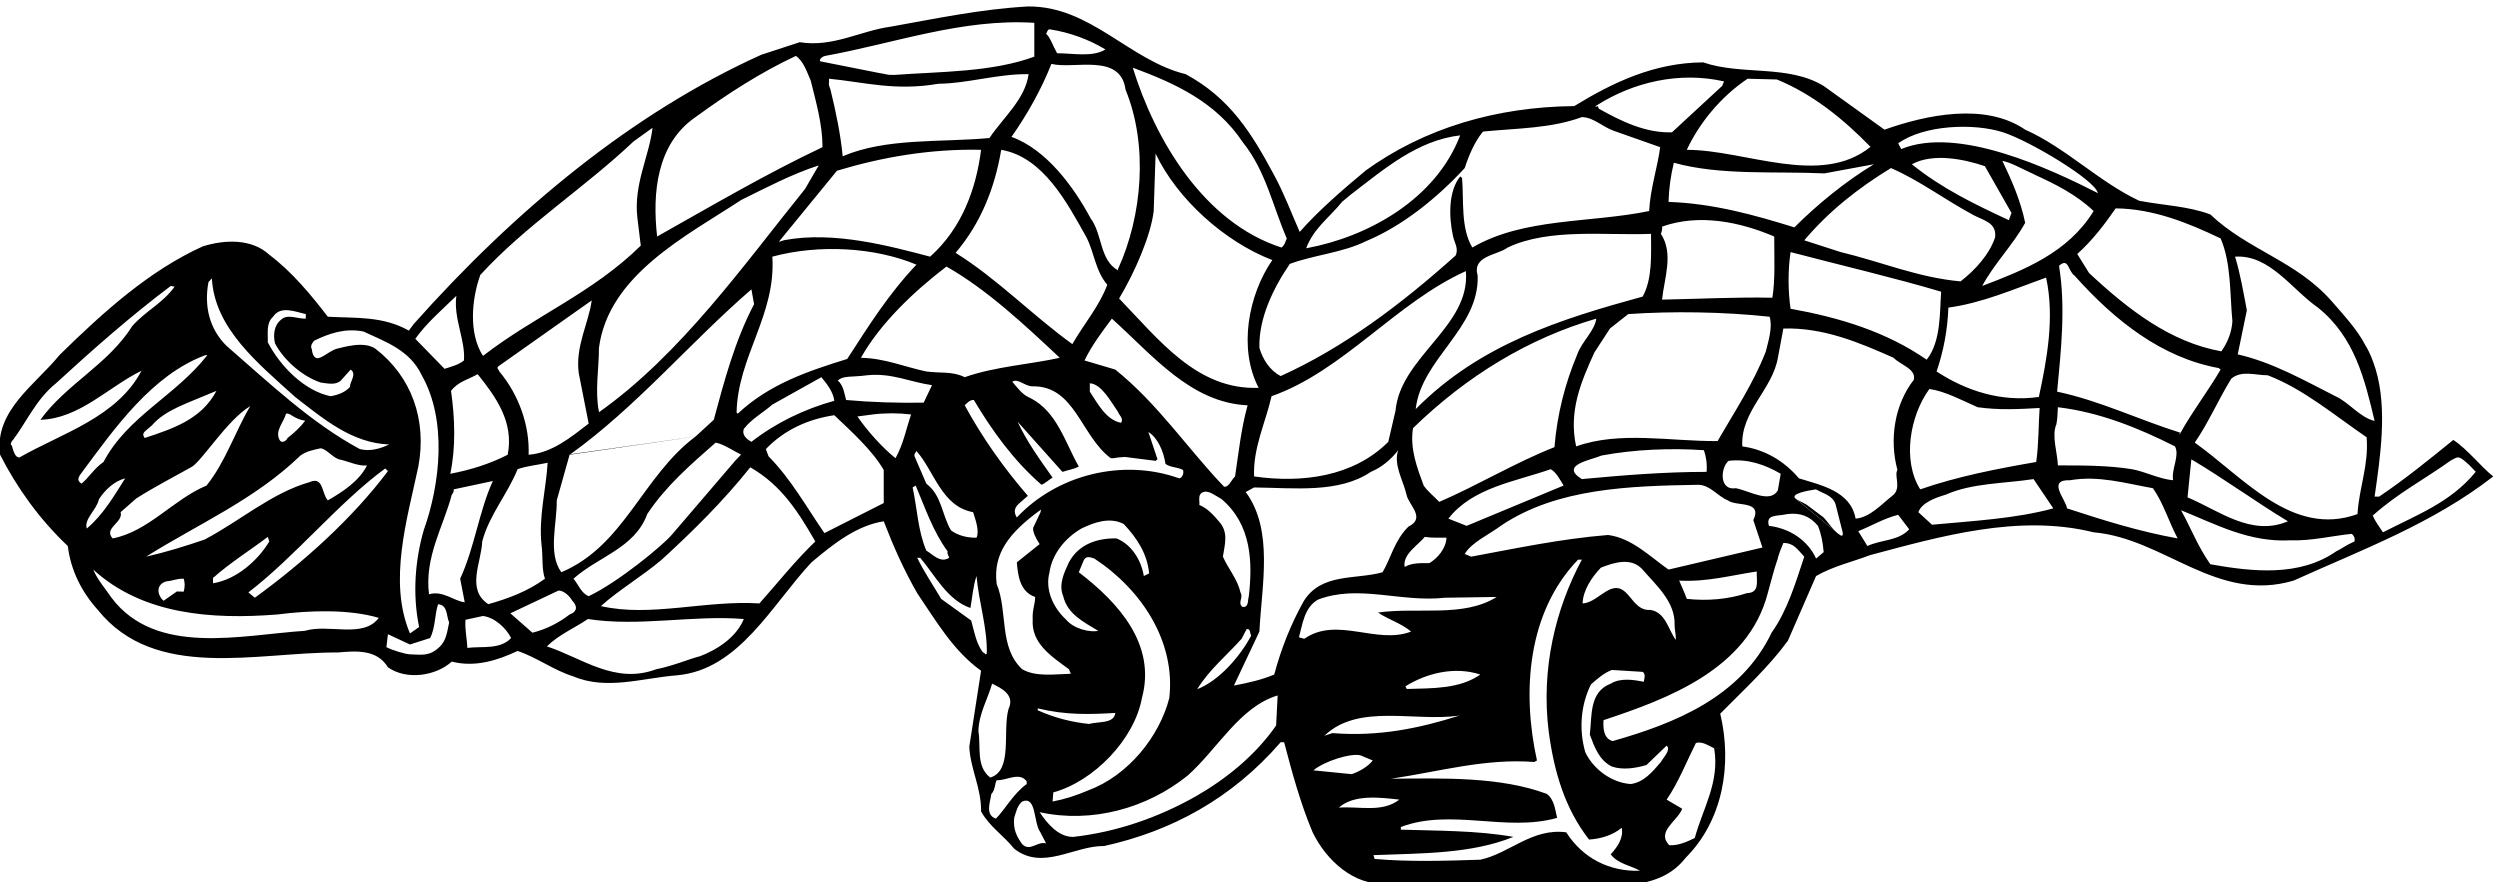 <?xml version="1.0" encoding="UTF-8" standalone="no"?>
<svg xmlns:inkscape="http://www.inkscape.org/namespaces/inkscape" xmlns:sodipodi="http://sodipodi.sourceforge.net/DTD/sodipodi-0.dtd" xmlns="http://www.w3.org/2000/svg" xmlns:svg="http://www.w3.org/2000/svg" version="1.1" id="svg1" width="646.424" height="228.073" viewBox="0 0 646.424 228.073">
  <defs id="defs1"></defs>
  <g id="g1" transform="translate(-52.763,-387.827)">
    <path id="path1" d="m 3963.65,3992.18 10.28,-8.41 -10.37,8.51 c 0.03,-0.03 0.06,-0.07 0.09,-0.1" style="fill:#000000;fill-opacity:1;fill-rule:nonzero;stroke:none" transform="matrix(0.133,0,0,-0.133,0,1056)"></path>
    <path id="path2" d="m 5166.28,4168.58 c -47.31,-38.44 -94.62,-76.88 -144.14,-110.14 h -8.87 c 11.09,77.61 25.13,170.01 2.21,246.89 -5.17,16.26 -10.35,31.33 -20.42,47.68 -15.06,29.48 -40.93,57.29 -65.33,85.38 -68.74,78.36 -162.62,99.06 -235.8,168.54 -42.88,16.26 -92.41,17.74 -138.23,26.61 -77.63,36.22 -143.41,103.49 -221.77,138.23 -77.62,53.23 -192.2,28.83 -273.51,0 l -118.27,85.02 c -69.49,42.13 -158.93,19.95 -234.33,45.83 -94.62,-0.74 -174.46,-38.44 -250.59,-85.01 -150.8,-1.48 -291.16,-42.23 -407.22,-126.5 l 1.39,0.83 c -42.88,-35.48 -92.4,-78.36 -127.88,-119.01 -16.27,36.96 -30.31,74.66 -49.53,110.14 -43.61,81.31 -85.75,150.06 -172.24,196.63 -109.4,26.61 -185.54,133.06 -306.77,131.58 -92.4,-5.17 -178.89,-23.65 -266.12,-39.18 -59.87,-8.13 -112.36,-40.66 -177.41,-30.31 l -74.66,-24.39 C 1626.2,4804.3 1398.52,4615.8 1201.15,4394.04 l -9.61,-12.94 c -50.26,28.46 -102.75,24.03 -157.45,26.98 -32.52,42.14 -69.485,87.23 -113.836,120.49 -34.004,31.79 -87.227,29.57 -129.363,16.27 -102.75,-46.57 -191.457,-125.67 -278.68,-211.42 -46.574,-57.65 -127.148,-107.92 -115.32,-193.67 32.527,-63.57 75.398,-124.19 131.582,-177.41 5.914,-46.57 25.871,-87.97 58.394,-124.19 111.621,-138.97 308.992,-82.05 466.443,-82.79 35.48,2.96 76.14,6.65 97.58,-28.83 36.22,-25.5 93.14,-17 124.18,11.09 45.84,-11.83 90.19,2.95 127.89,20.7 37.7,-12.57 70.22,-37.7 108.66,-49.53 64.31,-27.35 134.54,-2.96 201.81,2.22 120.49,11.08 184.06,137.49 260.94,219.54 42.87,36.22 87.97,71.7 140.45,79.84 18.48,-48.05 39.18,-94.62 65.05,-139.71 36.22,-53.23 70.22,-112.36 124.18,-150.8 l -22.91,-147.84 c 2.22,-43.62 23.66,-80.58 22.91,-125.67 16.27,-29.57 43.62,-46.57 64.32,-72.44 55.44,-43.62 116.06,5.91 175.19,5.17 130.1,28.83 247.64,91.66 342.99,201.8 h 6.66 c 15.52,-59.13 31.78,-119.01 55.44,-175.19 26.61,-54.7 80.57,-104.23 143.4,-99.79 151.54,3.69 303.08,2.22 453.88,-5.17 48.79,5.17 95.36,13.3 127.89,55.43 72.44,72.45 90.92,181.11 67.26,280.17 45.83,46.57 93.88,90.18 131.58,141.92 l 54.71,125.67 c 33.26,19.22 70.22,27.35 104.96,40.66 136.02,36.22 289.03,80.57 434.66,44.35 137.49,-11.83 238.76,-138.23 388.82,-93.88 132.32,59.88 270.55,110.88 388.09,202.54 -24.39,19.22 -49.53,52.49 -77.62,70.97 z m -263.15,257.24 c 71.7,-57.66 90.92,-139.71 110.14,-220.28 -28.83,6.65 -48.79,35.48 -76.14,48.05 -61.36,31.04 -121.97,65.79 -189.98,81.31 l 17.74,85.75 c -6.65,34.74 -12.57,70.23 -22.91,104.23 67.26,4.43 110.14,-63.58 161.15,-99.06 z m -189.24,134.54 c 20.7,-48.05 17.74,-106.45 22.91,-161.15 -1.48,-22.17 -9.61,-41.39 -21.44,-58.4 -99.05,17.74 -180.36,80.58 -257.24,152.28 l -22.92,36.96 c 29.57,26.61 53.23,57.66 74.66,88.71 73.19,-0.74 140.45,-28.09 204.03,-58.4 z m -529.28,-134.54 c 65.79,8.88 127.89,36.22 189.98,58.4 17,-77.61 1.48,-159.67 -14.05,-232.11 -73.18,-10.35 -141.19,11.83 -198.84,49.53 13.3,39.17 21.43,80.57 22.91,124.18 z m -42.14,-101.27 c -79.09,54.7 -170.01,82.06 -264.63,99.06 -5.18,34.74 -5.18,76.14 0,110.14 95.36,-25.13 198.38,-48.98 293,-77.07 h -0.27 c -2.96,-39.91 0,-96.64 -28.1,-132.13 z m 107.93,143.41 c 22.92,42.87 59.88,79.83 83.53,122.71 -8.87,42.87 -25.87,82.05 -44.35,120.49 16.26,-2.96 39.73,-16.36 62.65,-26.7 l -0.56,0.09 c 40.66,-18.48 82.05,-39.18 115.32,-70.97 -49.53,-81.31 -136.76,-115.31 -216.59,-145.62 z m 51.74,127.88 c -65.05,30.31 -130.1,61.36 -188.5,108.67 40.66,22.17 100.54,10.35 141.93,-3.7 l 51.75,-90.92 z m -12.19,171.13 c 51.74,-16.26 181.1,-93.88 185.26,-118.55 -91.66,46.57 -271.38,131.49 -382.26,85.65 l -5.91,11.09 c 50.26,36.22 146.8,39.45 202.91,21.81 z m -216.96,-69.86 c 56.18,-24.39 101.96,-59.89 160.59,-91.47 19.73,-10.63 44.91,-14.23 41.95,-43.06 -11.08,-33.27 -39.17,-64.31 -67.26,-85.75 -82.8,7.39 -155.24,38.44 -232.86,56.92 l -70.96,22.91 c 48.79,57.66 105.71,102.02 168.54,140.45 z M 3885.23,4581.8 c -78.36,24.39 -158.19,46.57 -244.68,49.52 0.74,26.62 4.43,51.75 10.35,76.14 90.18,-25.13 195.89,-16.26 292.73,-20.69 l 96.1,17.74 c -54.71,-33.27 -108.67,-76.88 -154.5,-122.71 z m -31.79,-510.34 -0.27,-0.46 v 0.04 c -14.29,-27.31 -56.79,-0.75 -81.78,3.66 -33.26,-5.18 -29.57,40.66 -14.04,53.22 36.95,4.44 70.96,-7.39 101.27,-25.13 l -5.45,-31.75 c 0.08,0.16 0.19,0.26 0.27,0.42 z m -60.61,-200.78 c -35.48,-11.83 -76.88,-15.53 -116.8,-11.09 -3.69,10.35 -9.61,23.65 -14.78,35.48 53.96,-2.96 101.27,10.35 150.8,17.74 -0.74,-18.48 6.65,-41.4 -19.22,-42.13 z m -152.28,45.83 c -37.7,26.61 -71.7,61.35 -117.53,67.26 -91.67,-7.39 -178.15,-25.87 -266.12,-42.13 l -12.57,5.18 c 13.31,22.91 48.79,38.43 73.19,56.91 107.92,70.97 246.15,75.4 381.43,77.62 22.91,-0.74 36.96,-22.17 56.92,-30.31 16.26,-12.56 68.01,0.75 49.52,-38.43 l 17.75,-53.23 z m 14.04,-136.76 c -14.78,20.7 -19.95,53.96 -49.52,58.4 -38.44,-2.95 -40.66,56.92 -79.84,39.18 -17.74,-8.87 -33.26,-25.87 -51.74,-26.61 0.74,25.87 18.48,51.74 35.48,69.48 24.39,9.61 57.66,20.7 79.83,-2.22 27.36,-31.78 65.06,-63.57 63.58,-109.4 0,-10.35 2.96,-18.48 2.21,-28.83 z m -459.79,268.34 c -9.6,10.35 -22.17,19.96 -30.3,31.79 -11.83,32.52 -27.35,70.96 -20.7,111.61 104.23,101.28 223.98,174.46 356.3,212.9 -2.96,-23.66 -28.09,-44.35 -36.96,-69.49 -23.66,-56.18 -39.18,-116.79 -44.35,-180.36 -76.88,-30.31 -148.58,-73.93 -223.99,-106.45 z m 14.05,-69.49 c -0.74,-20.7 -17,-39.92 -33.26,-49.53 -17,0 -34.01,0.74 -48.05,-7.39 -4.44,24.4 25.87,42.14 39.17,58.4 13.31,-2.22 28.09,-1.48 42.14,-1.48 z m -397.51,-195.15 8.96,17.28 c 8.13,1.48 5.92,-8.13 8.88,-12.57 -20.7,-39.18 -61.36,-87.23 -104.97,-104.23 23.65,38.44 56.92,65.05 87.22,99.06 z m 13.21,81.22 c -2.49,-7.3 0.65,-22.82 -12.66,-20.61 -9.6,8.14 2.96,18.49 -3.69,28.09 -5.18,25.14 -23.66,45.83 -34,69.49 3.69,24.4 11.08,46.57 -6.66,67.27 -10.81,12.75 -22.91,26.61 -39.18,33.26 1.57,6.1 -6,25.32 13.22,25.88 4.17,-1.51 2.74,2.48 29.66,-14.23 59.32,-50.09 60.71,-124.1 53.31,-189.15 z m -48.14,212.99 c -70.22,73.18 -127.88,160.4 -211.41,227.67 l -59.88,17.74 c 14.05,28.83 33.27,54.7 53.23,81.32 79.83,-71.71 153.01,-163.37 263.89,-168.54 -12.56,-44.36 -17.74,-93.89 -24.39,-138.24 -7.39,-6.65 -11.83,-21.43 -21.44,-19.95 z m -358.52,-111.62 -44.35,-35.49 c 2.22,-25.87 5.92,-56.92 35.48,-67.26 0.74,-12.57 -5.72,-23.66 -4.62,-43.81 -2.95,-45.83 34.93,-70.77 70.42,-96.64 l 3.69,-8.88 c -31.05,-0.74 -68.01,-6.65 -94.62,8.88 -45.83,42.87 -27.35,112.36 -49.53,165.58 -7.39,58.4 23.2,99.33 86.21,144.79 l -1.11,-5.55 -14.13,-29.84 c -1.11,-8.04 4.99,-20.33 12.56,-31.78 z m 45.84,-101.28 c 8.13,-34.74 39.91,-50.26 68,-67.27 -15.52,-3.69 -47.3,3.7 -62.09,21.44 -26.61,24.39 -41.39,59.88 -32.53,92.4 4.81,35.49 31.05,67.27 62.1,85.01 24.39,11.83 54.7,22.92 82.05,8.87 25.87,-27.35 45.83,-57.66 49.53,-96.1 l -10.35,-5.17 c -4.44,28.83 -22.92,61.36 -53.23,73.18 -35.48,0.74 -73.17,-10.35 -92.39,-46.57 -8.87,-19.22 -20.7,-42.87 -11.09,-65.79 z M 2414.2,3646.7 c 54.7,-13.31 100.53,-11.83 150.8,-8.88 -2.22,-21.43 -33.27,-16.26 -51.01,-21.43 -35.48,3.69 -68.74,12.56 -99.79,26.61 z m 30.31,-163.37 c 78.35,21.44 157.45,102.75 172.23,183.32 28.09,103.49 -44.35,184.81 -122.7,244.68 l 8.86,21.44 c 4.26,11.27 12.57,8.13 21.44,5.17 93.14,-61.35 158.19,-162.62 145.62,-271.29 -19.21,-74.65 -79.83,-150.79 -158.19,-179.63 -22.17,-9.6 -45.09,-17 -68.74,-21.43 z m -70.97,534.45 -0.09,0.18 c -4.43,7.4 -7.02,16.54 3.79,26.43 l 17.74,15.52 c -47.31,54.7 -89.44,114.58 -122.71,175.94 4.44,4.43 10.35,11.08 17.74,10.35 34.74,-58.4 76.88,-117.54 131.58,-164.85 7.39,2.96 14.05,9.61 21.44,14.04 -25.14,35.49 -50.27,70.23 -68.01,108.67 l 87.23,-97.58 c 14.23,4.63 22.18,5.18 31.79,10.35 -26.62,46.57 -42.14,106.45 -93.89,133.06 -15.52,5.91 -24.39,19.22 -35.48,31.79 11.09,7.39 24.4,-8.88 39.18,-8.88 82.79,1.49 93.88,-96.09 152.28,-139.71 9.6,-0.73 2.22,0.93 27.53,2.41 15.34,-1.85 36.04,-4.62 59.7,-7.58 l 3.69,2.96 -17.74,53.22 c 18.48,-11.83 29.57,-37.7 33.26,-62.09 9.61,-7.4 23.66,-5.92 34.01,-11.83 2.22,-5.18 -0.74,-15.52 -7.39,-16.26 -109.41,39.17 -237.29,7.39 -315.65,-76.14 z m -542.58,201.8 -2.22,2.22 c 2.22,109.4 76.88,189.24 69.49,303.08 90.18,24.39 198.85,18.48 280.16,-15.52 -54.7,-57.66 -93.88,-120.5 -134.53,-183.33 -76.15,-23.65 -151.54,-48.79 -212.9,-106.45 z m 187.76,25.13 c -58.4,-16.26 -113.84,-42.87 -161.15,-79.83 -11.82,6.66 -18.48,14.79 -14.78,25.14 15.52,19.95 36.96,31.04 55.44,47.3 l 95.36,53.23 c 10.35,-12.57 22.91,-28.09 25.13,-45.84 z m -569.19,-280.16 c 2.95,-21.43 0,-48.04 6.65,-65.78 -33.26,-24.4 -70.96,-38.44 -110.14,-49.53 -43.61,28.83 -13.31,81.31 -11.83,121.97 13.31,51 49.53,92.4 68.75,140.45 18.48,6.65 39.18,8.13 58.4,12.57 -2.96,-51.75 -17.75,-104.97 -11.83,-159.68 z m -25.14,175.2 c 2.22,56.18 -18.48,116.05 -56.91,161.89 -0.74,3.69 -6.66,6.65 -1.48,10.34 l 181.11,127.89 c -5.92,-44.35 -32.53,-90.19 -25.14,-141.93 l 19.22,-97.58 c -34.74,-26.61 -70.96,-56.91 -116.8,-60.61 z m 54.71,-88.71 25.22,89.54 1.29,0.18 c 128,91.6 234.12,218.9 351.96,320.54 l 5.18,-28.82 c -36.96,-70.23 -57.66,-147.85 -78.36,-224.72 l -35.48,-32.62 -0.14,-0.02 c -103.38,-77.64 -138.15,-212.07 -260.8,-263.79 -26.61,36.96 -8.13,94.62 -8.87,139.71 z m 529.27,819.79 c 68.75,-6.65 128.44,-24.4 212.9,-9.79 55.99,0.37 114.57,19.4 175.19,18.66 -6.66,-48.79 -48.79,-83.53 -76.14,-124.19 -96.1,-8.87 -200.33,0.74 -285.34,-35.48 -3.69,40.66 -13.3,87.23 -23.65,129.36 -5.54,14.79 -2.03,9.61 -2.96,21.44 z m 246.16,-338.56 c 49.52,58.4 76.14,126.41 88.7,200.32 82.06,-14.04 128.63,-104.22 164.85,-168.54 16.26,-30.3 17.74,-66.52 41.39,-93.87 -15.52,-41.4 -45.83,-76.88 -68,-115.32 -76.88,55.44 -147.11,127.88 -226.94,177.41 z m 202.54,-204.02 c -56.18,-12.57 -126.4,-17 -184.8,-37.7 -23.65,11.83 -47.31,7.39 -74.66,11.09 -42.13,8.87 -81.31,25.87 -127.15,26.61 37.7,67.27 104.24,130.1 166.33,177.41 79.1,-45.09 150.8,-112.36 220.28,-177.41 z m -433.18,363.69 c 87.97,26.61 182.59,42.87 280.16,40.65 -9.6,-75.39 -36.95,-152.27 -99.05,-207.71 -76.78,20.08 -186.28,50.26 -283.12,32.16 l -11.08,-3.33 z m -62.09,-35.48 c -118.27,-146.37 -240.89,-320.91 -400.56,-434.01 l -0.09,0.83 c -8.13,40.66 0,82.79 0,124.19 18.48,141.92 170.76,218.07 276.46,287.55 49.53,24.39 98.32,50.27 150.8,67.27 z m -306.77,-632.03 c 36.22,54.7 84.27,96.1 133.06,138.97 15.52,-2.95 35.29,-16.63 49.34,-23.28 l -10.9,-11.46 -122.99,-143.59 c -19.04,-22.64 -106.17,-93.69 -162.35,-120.31 -14.78,5.92 -19.96,22.92 -29.57,34.01 48.79,43.61 119.02,59.13 143.41,125.66 z m 370.71,260.02 c 11.65,9.61 25.78,5.73 56.55,9.8 47.31,5.17 84.27,-13.31 126.41,-19.23 l -16.27,-34 c -51,-0.74 -101.27,0.74 -150.79,5.18 -2.96,10.34 -4.71,28.18 -16.26,38.07 z m 152.65,-137.31 c 34.74,-39.18 48.79,-107.93 110.14,-119.01 5.18,-15.52 12.57,-37.7 6.66,-49.53 -16.27,-0.74 -35.49,3.7 -49.53,14.04 -17.74,29.57 -17.74,68.01 -48.05,90.93 l -22.91,53.22 c -1.49,4.44 2.21,6.66 3.69,10.35 z m 337.08,115.32 v 16.26 c 22.92,-1.48 40.66,-35.48 54.7,-55.44 2.22,-6.65 11.83,-13.31 5.92,-21.44 -29.57,5.92 -45.84,38.44 -60.62,60.62 z m 56.92,181.1 c 30.31,50.27 61.72,122.34 67.27,170.02 l 3.7,111.62 c 42.13,-88.7 134.53,-171.49 226.93,-206.97 -46.57,-67.27 -66.52,-172.24 -26.61,-248.38 -119.01,-4.44 -192.2,91.66 -271.29,173.71 z m 296.42,-189.97 c 138.98,48.79 241.73,181.84 377.74,243.2 9.61,-107.19 -127.14,-166.33 -136.75,-271.29 l -14.05,-60.62 c -68,-68 -167.8,-80.57 -260.94,-67.27 -2.22,55.44 22.17,104.23 34,155.98 z m 400.66,234.33 c -11.09,39.18 37.7,39.18 58.39,54.7 80.58,38.44 192.2,22.92 278.69,26.61 0,-40.66 2.95,-87.23 -16.27,-121.97 -158.93,-43.61 -316.38,-92.4 -441.3,-218.81 11.08,98.32 124.18,156.72 120.49,259.47 z m 141.92,-376.26 c 10.36,-5.18 18.49,-20.7 25.14,-31.78 l -188.5,-78.36 -35.48,14.04 c 47.31,60.62 129.36,71.71 198.84,96.1 z m 99.06,26.61 c 63.57,11.83 133.8,14.78 198.85,10.35 4.43,-12.57 6.65,-27.35 5.17,-42.14 -82.79,0 -163.36,-6.65 -242.46,-14.04 -44.35,27.35 17.74,36.96 38.44,45.83 z m 225.46,28.09 c -92.4,-0.74 -189.98,19.96 -274.99,-10.35 -14.78,68.01 8.87,124.19 35.49,182.59 l 30.3,46.57 35.49,28.09 c 86.48,5.91 186.28,4.43 274.98,-5.18 5.91,-21.44 -2.22,-45.83 -7.39,-67.27 -23.66,-61.35 -60.62,-116.79 -93.88,-174.45 z m -107.93,274.99 c 4.44,42.87 22.92,88.7 -2.21,127.88 1.48,4.43 2.95,8.87 2.21,14.05 72.45,25.87 152.28,8.86 218.07,-19.23 0,-37.69 2.22,-85.74 -3.69,-119.01 -68.01,1.48 -140.46,-2.22 -214.38,-3.69 z m 223.25,428 c 69.96,-28.72 128.91,-76.53 181.98,-130.99 0.11,0.09 0.22,0.16 0.32,0.24 l 0.28,-0.83 c -0.2,0.2 -0.4,0.39 -0.6,0.59 -97.11,-78.5 -243.46,-5.77 -357.18,-5.77 25.13,53.23 66.53,103.5 118.27,138.24 z m -349.65,-49.53 0.15,-0.3 c 70.48,44.5 159.32,65.81 246.75,46.13 l -3.7,-8.86 -97.58,-90.19 c -51.74,-1.48 -98.31,21.44 -141.93,45.83 l -3.54,7.09 c -0.01,-0.01 -0.03,-0.02 -0.04,-0.03 l 0.63,-1.88 -2.96,-1.48 -0.74,1.48 c 1.01,0.64 2.06,1.24 3.07,1.88 z m -495.27,-187.94 16.26,13.49 c 66.53,51.01 130.1,105.71 212.89,115.32 -47.31,-124.19 -178.89,-197.37 -299.38,-219.55 14.79,39.18 43.62,58.22 70.23,90.74 z m 46.57,-76.7 c 70.96,29.57 138.23,84.28 191.45,141.93 8.13,25.14 19.22,51.01 35.49,70.97 67.27,6.65 131.57,5.91 192.19,28.09 22.18,0 40.66,-19.22 62.1,-26.61 l 90.18,-31.79 c -4.44,-36.22 -19.22,-80.57 -21.44,-124.19 -114.58,-23.65 -243.94,-12.56 -343.73,-70.96 -22.92,38.44 -16.26,90.92 -19.96,135.27 l -3.7,2.96 c -22.91,-28.83 -22.17,-77.62 -14.04,-115.31 2.22,-12.57 11.83,-24.4 5.17,-38.44 -106.45,-95.36 -217.33,-178.89 -340.04,-234.33 -21.43,11.09 -34.74,32.52 -41.39,54.7 -1.48,56.92 25.87,114.57 59.14,163.36 48.04,17.74 102.01,21.44 148.58,44.35 z m -239.5,191.46 c 44.35,-55.44 57.65,-123.45 85,-186.28 -2.22,-4.43 -3.69,-13.31 -10.34,-17.74 -151.54,48.79 -246.16,210.67 -289.04,349.65 82.05,-30.31 161.89,-66.53 214.38,-145.63 z m -228.42,102.75 c 44.35,-107.92 32.52,-245.42 -14.79,-348.91 v -2.21 c -36.22,20.69 -29.56,69.48 -53.22,101.27 -32.52,60.61 -85.75,133.8 -153.75,158.19 31.04,44.35 57.65,91.66 77.61,141.93 44.35,-11.09 134.54,22.18 144.15,-50.27 z m -147.85,117.54 c 39.18,-5.92 76.88,-19.96 108.67,-39.18 -24.4,-15.53 -63.57,-7.39 -93.88,-7.39 -7.39,12.56 -14.05,32.52 -21.44,37.69 2.22,2.96 2.22,8.14 6.65,8.88 z m -436.13,-51.75 c 134.54,24.39 266.86,73.18 406.57,64.31 v -65.79 c -82.8,-30.31 -181.11,-28.82 -272.03,-35.48 -17.74,-0.18 -12.2,1.3 -29.57,3.7 l -115.32,22.91 c -0.74,5.18 5.92,9.61 10.35,10.35 z m -252.07,-119.01 c 62.83,45.83 127.14,87.22 195.15,119.01 14.78,-10.35 21.44,-31.05 28.83,-48.05 10.35,-42.13 22.91,-85 22.91,-129.36 -109.4,-51.74 -215.1,-113.84 -321.55,-173.72 -9.61,85.02 -0.74,180.38 74.66,232.12 z m -418.39,-306.78 c 88.7,96.84 201.8,168.55 297.9,259.47 l 36.96,26.61 c -6.65,-56.18 -36.96,-109.4 -29.57,-174.45 l 6.65,-54.7 c -93.88,-92.41 -205.5,-136.02 -306.77,-214.38 -28.09,43.62 -22.18,110.15 -5.17,157.45 z m -5.18,-192.93 c 35.48,-44.35 70.96,-93.14 58.4,-156.71 -34.74,-17.74 -72.44,-29.57 -111.62,-36.96 11.08,51.75 8.87,108.66 1.48,161.15 14.04,18.48 34,22.17 51.74,32.52 z m -41.39,152.28 c -5.92,-44.35 17.73,-85.01 14.78,-125.67 -11.09,-8.87 -24.39,-11.82 -37.7,-16.26 l -56.92,58.4 c 22.18,31.04 51.75,56.18 79.84,83.53 z m -276.47,-87.23 0.37,0.37 c -0.1,-0.11 -0.15,-0.2 -0.24,-0.31 28.79,14.02 60.53,25.06 95.97,17.68 42.87,-19.96 90.18,-36.22 113.1,-85 49.52,-87.23 36.22,-210.68 3.7,-301.61 -16.27,-56.91 -22.18,-122.7 -8.88,-187.75 -5.91,-4.44 -11.82,-8.14 -17.74,-12.57 -42.87,101.27 -5.17,223.24 16.26,324.51 17.01,90.93 -13.3,175.2 -83.53,229.16 -22.91,15.52 -62.28,2.59 -74.66,0 -21.06,-5.73 -42.69,-36.22 -48.6,-3.7 0.73,4.4 -6.285,7.01 4.38,19.28 -0.04,-0.02 -0.09,-0.04 -0.13,-0.06 z m -79.835,46.57 c 14.785,22.92 45.093,8.87 63.574,5.18 v -8.87 c -15.524,-0.74 -35.485,9.61 -47.313,-1.48 -14.785,-11.09 -16.261,-30.31 -12.566,-46.57 17.004,-32.53 53.226,-64.31 88.71,-76.14 11.83,-1.48 28.83,-5.91 39.17,3.69 l 19.23,21.44 c 12.56,-8.87 -1.49,-22.91 -1.49,-34 -9.6,-10.35 -23.65,-15.53 -37.69,-17.74 -50.27,10.35 -97.579,57.66 -121.973,104.96 0.738,17.01 -3.695,36.97 10.348,49.53 z m -125.665,67.27 6.653,7.39 c 5.172,-97.57 90.183,-165.58 161.887,-230.63 55.44,-42.88 110.14,-89.45 182.59,-92.4 -17.01,-8.13 -36.97,-14.05 -56.92,-8.87 -94.62,51 -175.198,127.88 -258.729,200.32 -33.266,32.53 -44.352,76.88 -35.481,124.19 z m -7.394,-500.44 c -36.957,-12.57 -74.66,-24.4 -113.836,-33.27 101.27,63.57 211.414,110.88 300.117,196.63 11.09,8.13 25.133,11.09 39.183,14.05 11.83,-1.48 22.17,-17.01 35.48,-21.44 18.48,-3.7 38.44,-14.05 54.7,-11.83 -15.52,-31.05 -48.05,-51.75 -76.14,-68.01 -11.82,11.83 -8.13,48.05 -35.481,35.49 -73.183,-20.7 -135.273,-75.4 -204.023,-111.62 z m 125.668,-3.7 c -22.176,-36.96 -63.574,-73.92 -109.402,-81.32 v 10.36 c 34.003,30.3 74.66,55.43 106.445,79.83 z m -166.324,-97.58 -13.305,0.37 -25.871,-18.11 c -13.309,11.83 -14.785,31.79 5.172,37.7 11.828,0.74 21.437,5.91 34.004,5.18 2.218,-7.39 2.59,-14.79 0,-25.14 z m -122.707,154.5 30.304,26.61 c 34.746,22.18 70.965,40.65 106.45,60.62 l -0.372,-0.19 c 18.942,7.76 69.856,91.85 115.688,119.2 -30.309,-51.01 -47.313,-107.19 -85.012,-154.49 -64.308,-26.62 -113.097,-89.45 -182.586,-102.76 -18.476,19.96 21.442,31.05 15.528,51.01 z m 60.613,168.54 c 26.348,30.27 64.484,41.34 125.668,67.27 -29.57,-56.18 -86.488,-73.92 -139.711,-91.67 v 0.46 c -6.555,9.37 -0.375,11.19 14.043,23.94 z m 260.941,22.91 c 8.871,2.22 13.77,-9.97 37.332,-13.67 l -0.371,-0.37 c -8.871,-11.83 -19.957,-22.18 -34.004,-33.27 -2.957,-6.65 -11.734,-10.81 -15.523,-3.69 -9.609,17.74 8.133,34 12.566,51 z M 434.59,4134.57 c -8.574,-0.66 -11.723,12.38 -14.949,23.23 -4.328,1.53 -0.383,8.7 2.382,10.78 26.614,35.48 45.094,79.09 83.532,110.14 71.703,65.79 146.367,131.58 223.242,189.24 l 7.394,-1.48 c -24.394,-33.27 -54.703,-45.83 -82.054,-76.14 -47.309,-75.4 -127.883,-112.36 -178.891,-182.58 76.141,2.21 131.582,63.57 196.633,95.35 -48.051,-90.92 -154.496,-121.23 -237.289,-168.54 z m 120.492,-51 c -2.957,2.96 -12.012,6.1 0,20.7 65.051,87.96 137.492,190.71 240.984,229.15 h 3.696 c -60.614,-78.35 -155.235,-119.01 -201.805,-207.72 -17.004,-11.09 -30.309,-32.52 -42.875,-42.13 z m 10.352,-87.23 c -5.914,18.48 19.218,36.22 23.652,56.92 11.828,18.48 30.309,35.48 51.008,40.66 -21.438,-34.01 -42.875,-70.97 -74.66,-97.58 z m 424.304,-198.85 c -124.187,-8.13 -289.769,-50.26 -376.258,64.31 -11.828,17.75 -27.351,34.75 -35.484,54.71 95.359,-87.23 229.156,-97.58 358.52,-87.23 62.832,8.13 139.714,10.35 196.624,-6.65 -30.3,-40.66 -97.57,-11.09 -143.402,-25.14 z m -97.574,64.31 -12.566,10.35 c 91.66,70.23 175.192,174.46 266.112,240.99 l 5.18,-5.18 C 1082.14,4016.3 986.781,3930.55 892.164,3861.8 Z m 358.516,-96.09 c -18.48,-17.74 -33.69,-14.89 -57.01,-13.96 -9.24,0.38 -34.65,8.04 -45.74,13.96 l 2.96,25.13 42.87,-19.96 39.18,12.57 c 10.35,19.96 8.87,46.57 15.52,65.79 19.22,-2.22 15.52,-22.18 21.44,-35.48 -3.7,-17.01 -5.17,-35.49 -19.22,-48.05 z m -19.96,102.75 c -8.87,72.44 27.35,130.1 44.35,193.67 2.22,2.96 4.44,5.92 3.7,10.35 l 76.14,16.26 c -26.61,-57.65 -35.48,-129.36 -63.57,-189.97 l 8.87,-45.84 c -20.7,2.22 -42.88,23.66 -69.49,15.53 z m 74.66,-104.23 c -0.74,17.74 -5.17,35.48 -3.7,54.7 l 34.01,7.39 c 22.92,-2.95 45.09,-23.65 54.7,-42.87 -21.44,-22.91 -55.44,-15.52 -85.01,-19.22 z m 83.53,67.27 93.88,44.35 c 11.09,-0.74 20.7,-10.35 26.61,-19.96 13.49,-14.41 5.18,-22.91 -5.17,-26.61 -22.18,-17 -45.83,-28.83 -72.44,-35.48 z m 366,-84.46 v 0.46 c -13.21,-3.41 -54.05,-19.49 -82.14,-24.66 -80.57,-30.32 -144.89,22.17 -212.89,44.35 24.39,23.65 52.48,34.74 79.83,53.22 99.06,-15.52 204.76,8.13 303.08,0 -14.79,-36.22 -52.86,-60.52 -87.88,-73.37 z m 118.19,103.68 c -105.71,6.65 -211.42,-27.35 -308.25,-5.18 35.48,31.79 79.83,57.66 118.27,90.19 59.88,54.7 120.49,114.57 172.24,179.63 60.61,-34.75 93.14,-86.49 126.4,-144.15 -39.92,-38.44 -72.44,-79.83 -108.66,-120.49 z m 241.72,195.15 -115.32,-58.4 c -34.74,50.27 -64.31,104.23 -108.66,149.32 l -5.18,14.05 c 36.22,37.7 82.79,58.39 133.06,65.79 33.26,-31.79 73.18,-67.27 96.1,-106.45 z m 22.91,87.22 c -25.13,19.96 -54.88,53.04 -74.1,81.13 l 29.75,3.89 c 23.66,2.95 50.27,2.95 74.66,0 -10.35,-30.31 -14.78,-56.92 -30.31,-85.02 z m 33.27,-56.91 5.91,3.7 c 17.74,-41.4 33.27,-88.71 62.1,-127.89 -1.48,-5.17 2.21,-8.13 2.95,-12.57 -17,-11.08 -31.78,6.66 -44.35,14.05 -16.26,37.7 -17.74,82.05 -26.61,122.71 z m 113.84,-258.73 -58.4,42.14 c -15.53,26.61 -33.26,52.48 -46.57,79.83 h 5.91 c 28.83,-34 52.49,-82.05 97.58,-97.57 3.69,20.7 5.17,42.87 11.83,62.09 4.43,-51.01 21.44,-101.27 19.95,-150.8 -5.17,-3.69 -2.21,2.22 -7.39,2.22 -13.3,17.74 -17,40.66 -22.91,62.09 z m 14.04,-215.11 c 0.74,34.01 17.75,61.36 26.61,92.4 18.48,-8.87 45.1,-22.17 31.79,-49.53 -11.83,-44.35 8.87,-119.75 -35.48,-133.05 -28.09,22.18 -17.75,59.14 -22.92,90.18 z m 34.01,-170.02 c -21.44,7.39 -11.09,31.79 -8.87,48.06 7.39,6.64 6.65,19.95 10.34,26.6 19.96,-0.73 44.36,17 58.4,-2.21 v -5.18 c -25.87,-18.48 -42.13,-49.53 -59.87,-67.27 z m 51,-49.52 c -10.35,14.78 -17.74,28.09 -15.52,51 3.69,11.09 5.91,23.66 15.52,31.79 28.46,11.83 21.44,-40.66 35.49,-59.88 3.69,-7.39 7.39,-14.04 11.08,-21.44 -17.74,4.44 -31.05,-17 -46.57,-1.47 z m 493.79,230.63 c -40.65,-58.4 -96.83,-103.49 -154.49,-136.75 -73.92,-42.14 -155.24,-70.23 -239.51,-79.84 -28.82,-0.74 -51,25.87 -65.79,48.05 101.28,-22.18 208.46,7.39 287.56,70.97 58.4,51.74 101.27,133.79 175.19,155.97 z m -3.69,99.05 c -24.4,-10.34 -51.01,-16.26 -78.36,-21.43 l 49.53,104.97 c 4.43,89.44 28.09,197.37 -26.61,271.28 l 16.26,8.88 c 77.62,-0.74 164.84,-11.83 226.94,30.3 19.96,8.13 39.18,23.66 53.22,42.14 -9.61,-28.09 9.61,-58.4 16.26,-86.49 3.7,-19.96 38.44,-45.09 3.7,-62.09 -26.61,-25.88 -34,-60.62 -50.27,-88.71 -52.48,-14.78 -119.75,-0.74 -153.75,-56.92 -25.14,-45.09 -43.62,-92.4 -56.92,-141.93 z m 58.4,69.49 -10.35,2.96 c 7.39,26.61 10.35,57.66 36.96,73.18 79.09,30.31 161.14,-5.91 246.89,3.69 l 100.54,1.49 c -64.32,-40.66 -153.76,-19.23 -230.64,-30.31 20.7,-14.05 43.62,-19.96 64.32,-36.96 -67.27,-25.88 -144.15,30.3 -207.72,-14.05 z m 198.84,-97.58 0.38,0.1 -2.59,5.08 c 41.39,25.87 96.09,39.18 145.62,22.91 -39.92,-28.09 -92.4,-26.61 -143.41,-28.09 z m 102.75,-51.74 c -76.87,-24.39 -156.71,-41.4 -246.89,-34.01 l -15.53,-5.17 c 65.8,63.57 175.2,26.61 262.42,39.18 z M 2950.13,3526.2 c 22.17,18.48 74.01,34.19 91.94,29.02 l 23.38,-9.8 c -8.88,-11.83 -25.88,-21.44 -40.66,-26.61 z m 49.52,-72.44 c 28.83,25.87 79.1,19.96 117.54,15.53 -33.26,-25.88 -77.62,-12.57 -117.54,-15.53 z m 442.05,-48.05 c -66.52,8.87 -110.88,-41.39 -167.06,-53.22 -67.27,-2.22 -138.97,-4.44 -205.5,1.47 l -2.22,7.4 c 93.88,3.69 189.98,2.22 272.03,35.48 -69.48,12.57 -149.32,11.83 -218.81,14.05 v 5.17 c 97.58,36.96 204.77,-10.35 303.82,17.74 -3.69,14.79 -5.17,35.49 -19.96,46.58 -90.92,34 -202.54,30.3 -303.07,29.56 91.66,13.31 182.58,39.92 278.68,32.52 l 5.18,2.96 c -29.58,133.8 -18.49,288.29 79.83,390.31 h 7.39 c -51.01,-95.36 -79.83,-212.16 -64.31,-334.87 10.35,-76.88 31.05,-148.58 78.35,-209.19 23.66,1.47 46.58,8.87 63.58,22.91 3.69,-19.95 -8.13,-36.96 -21.44,-51.74 14.04,-18.48 38.44,-21.44 56.92,-31.79 -58.4,-2.21 -110.88,23.66 -143.41,74.66 z m 125.67,93.88 c -36.96,2.22 -73.18,28.83 -88.71,62.09 -12.56,43.62 -8.87,91.67 11.09,131.59 12.57,11.09 25.14,22.17 40.66,28.09 l 59.87,-3.7 c 6.66,-4.44 2.96,-13.3 2.22,-19.22 -19.22,3.7 -45.09,8.13 -64.31,-3.7 -42.14,-16.26 -36.22,-62.09 -40.65,-99.05 8.87,-23.65 17.73,-49.53 42.87,-62.1 21.43,-7.39 47.31,-2.95 67.27,2.96 l 39.18,37.7 c 9.6,-8.13 -8.14,-25.13 -11.09,-31.79 -17,-19.95 -33.27,-39.17 -58.4,-42.87 z m 124.18,-104.96 c -15.52,-7.4 -31.04,-14.79 -49.52,-14.05 -25.87,26.61 16.26,47.31 25.13,70.96 l -30.3,17.75 c 22.91,33.26 38.43,73.17 56.91,110.14 12.57,3.69 24.4,-5.18 35.49,-10.35 11.08,-65.79 -21.44,-115.32 -37.71,-174.45 z m 149.33,399.17 c -59.88,-125.67 -189.24,-176.67 -308.99,-210.68 -18.48,5.18 -18.48,26.61 -17.75,40.66 124.93,41.4 280.91,99.06 319.34,246.9 6.66,22.91 10.91,42.87 19.96,68.74 h -0.37 c 6.47,20.52 7.03,18.48 10.72,28.83 20.7,0 26.98,-12.2 40.66,-26.61 -17,-51.01 -32.53,-104.23 -63.57,-147.84 z m 86.49,144.14 c -16.27,36.22 -52.49,59.14 -91.67,63.58 -6.65,23.65 16.45,18.11 35.48,22.91 25.88,2.96 43.62,-3.7 59.88,-22.91 6.65,-16.27 9.61,-33.27 11.09,-51.01 z m 46.56,45.83 c -3.71,2.19 -7.08,5.13 -10.28,8.41 l -74.72,61.08 0.57,-0.3 -0.48,0.39 c -15.62,10.26 22.82,16.91 38.35,19.13 14.78,-8.87 31.04,-11.09 37.69,-28.09 l 14.05,-55.44 c 0.55,-3.24 0.65,-9.43 -5.18,-5.18 z m -79.83,110.15 c -29.57,34.74 -67.27,56.18 -110.14,62.09 -3.7,68.75 59.13,110.14 69.48,173.72 l 10.35,55.44 c 78.36,2.22 147.84,-27.35 214.37,-56.92 13.31,-14.05 44.36,-21.44 39.18,-42.87 -36.96,-47.32 -48.05,-114.58 -31.79,-175.2 -6.65,-10.35 7.4,-34 -7.39,-48.05 -23.65,-18.48 -45.83,-44.35 -73.92,-46.57 -9.61,53.96 -68.01,65.05 -110.14,78.36 z m 133.06,-131.58 -17.74,28.83 c 25.87,10.35 50.26,25.13 77.62,31.78 l 21.43,-28.09 c -20.7,-22.91 -54.7,-19.95 -81.31,-32.52 z m 120.49,305.29 c 31.05,-4.43 63.57,-22.17 93.88,-35.48 42.87,-5.92 79.83,-3.7 120.49,-1.48 -2.22,-28.83 -1.48,-68.74 -6.65,-104.97 -76.88,-13.3 -153.02,-28.09 -225.46,-53.22 -35.48,56.18 -19.96,143.41 17.74,195.15 z m 5.17,-263.9 -26.61,24.4 c 6.66,18.48 33.27,28.09 53.22,34 51.75,22.92 113.11,21.44 170.76,30.31 l 38.44,-56.92 c -73.18,-19.96 -155.97,-24.39 -235.81,-31.79 z m 241.73,195.16 c 2.22,10.34 2.22,22.17 2.95,33.26 80.57,-9.61 155.98,-39.92 227.68,-76.14 9.61,-17.74 -7.39,-44.35 -3.7,-65.79 -26.61,2.22 -52.48,16.26 -79.83,21.44 -45.83,7.39 -94.62,7.39 -144.15,7.39 -0.73,24.4 -12.57,57.66 -2.95,79.84 z m 20.7,-163.37 c -2.22,17.74 -39.92,56.18 5.91,54.7 55.44,9.61 107.18,-5.91 161.14,-15.52 20.7,-29.57 31.05,-65.79 48.06,-97.58 -74.66,13.31 -144.89,35.49 -215.11,58.4 z m 220.28,147.11 c -80.57,25.13 -155.98,62.08 -239.51,79.83 7.4,79.09 17.01,163.36 3.7,244.68 19.22,17 17,-10.35 30.31,-19.22 78.35,-87.97 170.02,-159.67 280.16,-179.63 l 3.7,-2.96 c -25.14,-42.87 -58.4,-86.49 -79.84,-126.4 -0.74,1.48 0.74,2.95 1.48,3.7 z m 21.43,-51.75 c 63.58,-37.7 124.19,-82.06 187.77,-120.49 -70.97,-30.31 -133.8,20.7 -195.16,46.57 z m 317.13,-159.67 c -19.58,-8.75 -23.59,-13.67 -35.48,-19.22 -70.97,-49.53 -161.89,-39.92 -244.68,-25.13 -23.66,33.26 -37.7,70.22 -56.92,104.96 68.01,-27.35 132.31,-62.83 212.89,-58.39 39.92,-1.48 81.31,8.87 119.01,12.56 4.44,-3.69 6.66,-8.87 5.18,-14.78 z m 5.91,53.22 c -126.4,-45.83 -221.02,70.96 -316.38,138.97 26.61,38.44 45.83,83.53 70.97,124.19 19.95,17 46.56,6.66 70.96,6.66 69.49,-26.62 129.36,-77.62 192.19,-120.5 4.44,-53.96 -14.78,-98.31 -17.74,-149.32 z m 49.53,-35.48 c -7.39,11.09 -14.78,20.7 -19.96,32.52 48.79,43.62 99.06,69.49 153.02,107.93 13.67,6.28 12.56,10.53 34.37,-9.33 l 12.94,-13.4 c -48.79,-59.88 -114.58,-83.72 -180.37,-117.72" style="fill:#000000;fill-opacity:1;fill-rule:nonzero;stroke:none" transform="matrix(0.133,0,0,-0.133,0,1056)"></path>
    <path id="path3" d="m 1748.77,4175.12 c 0.05,0.04 0.09,0.08 0.14,0.11 l -243.3,-34.47 c -0.47,-0.33 -0.91,-0.68 -1.38,-1.01 l 244.54,35.37" style="fill:#000000;fill-opacity:1;fill-rule:nonzero;stroke:none" transform="matrix(0.133,0,0,-0.133,0,1056)"></path>
    <path id="path4" d="m 3942.15,4017.78 -33.26,24.95 -19.39,10.23 74.06,-60.68 c -7.6,7.8 -14.15,17.72 -21.41,25.5" style="fill:#000000;fill-opacity:1;fill-rule:nonzero;stroke:none" transform="matrix(0.133,0,0,-0.133,0,1056)"></path>
  </g>
</svg>
